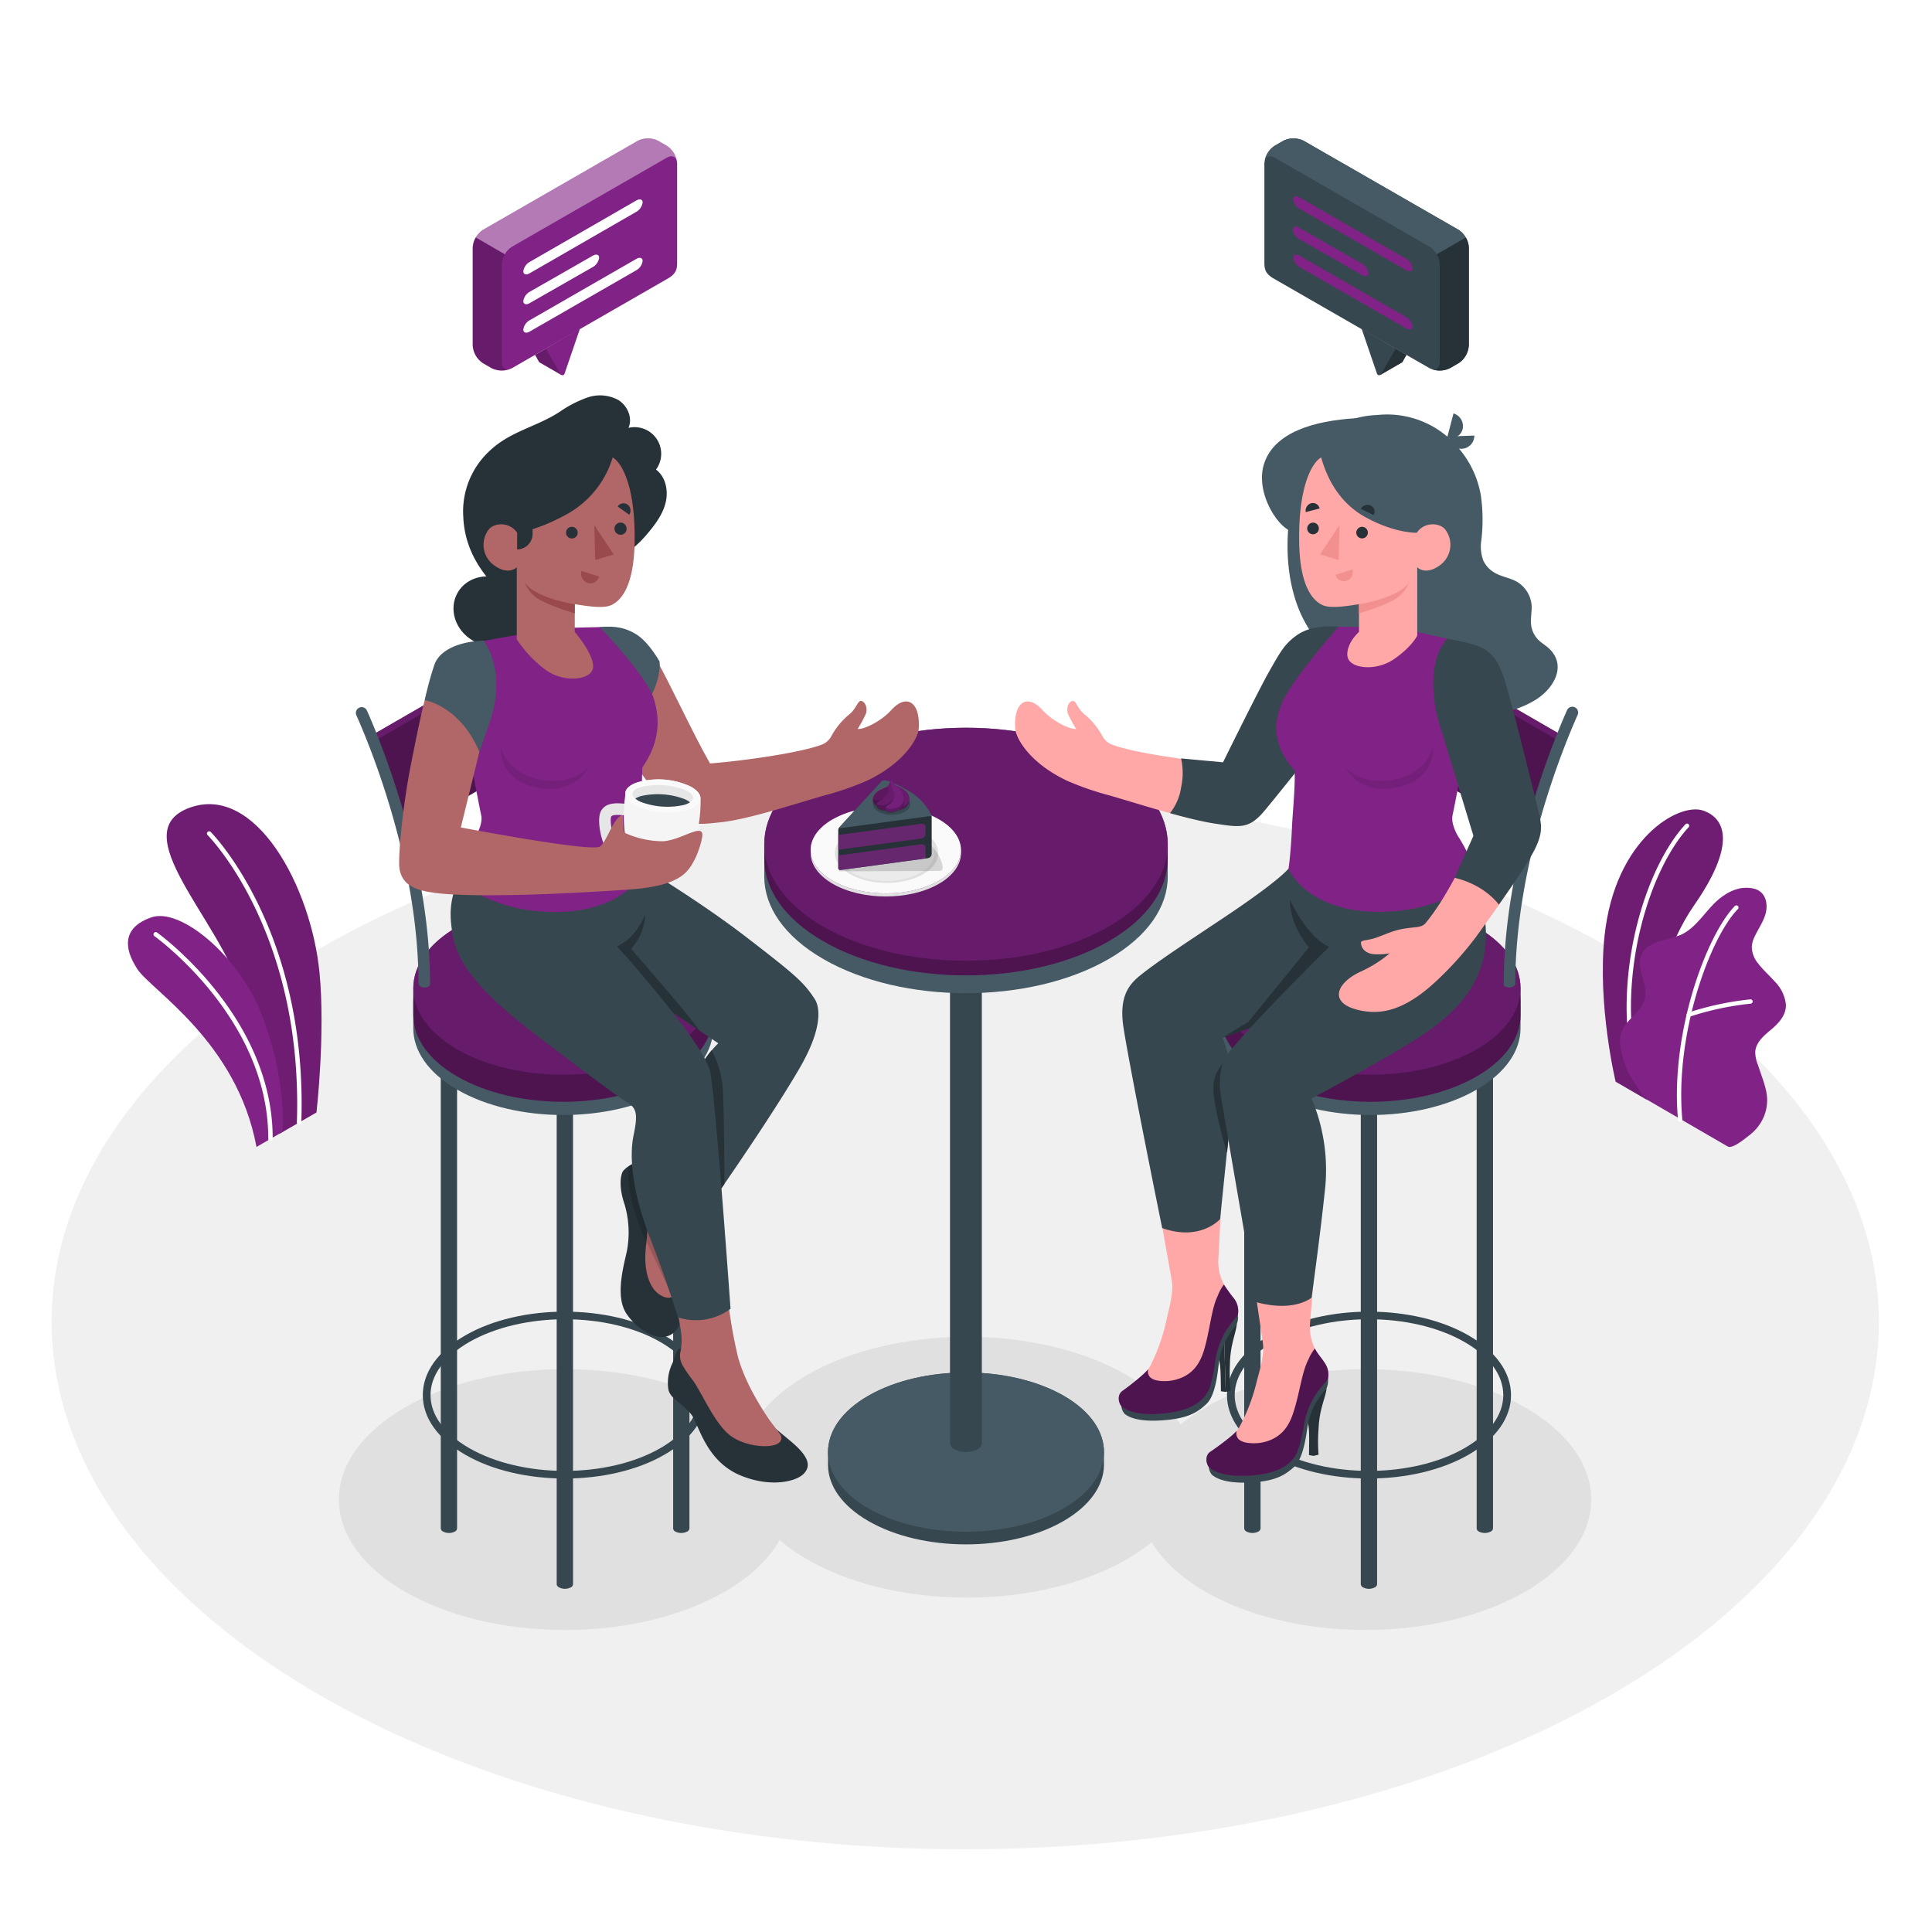 <svg xmlns="http://www.w3.org/2000/svg" xmlns:xlink="http://www.w3.org/1999/xlink" xmlns:svgjs="http://svgjs.com/svgjs" class="animated" id="freepik_stories-conversation" viewBox="0 0 500 500"><style>svg#freepik_stories-conversation:not(.animated) .animable {opacity: 0;}svg#freepik_stories-conversation.animated #freepik--Floor--inject-32 {animation: 1.5s Infinite  linear wind;animation-delay: 0s;}svg#freepik_stories-conversation.animated #freepik--Plants--inject-32 {animation: 1.5s Infinite  linear floating;animation-delay: 0s;}svg#freepik_stories-conversation.animated #freepik--Table--inject-32 {animation: 1.5s Infinite  linear shake;animation-delay: 0s;}svg#freepik_stories-conversation.animated #freepik--speech-bubbles--inject-32 {animation: 1.5s Infinite  linear heartbeat;animation-delay: 0s;}            @keyframes wind {                0% {                    transform: rotate( 0deg );                }                25% {                    transform: rotate( 1deg );                }                75% {                    transform: rotate( -1deg );                }            }                    @keyframes floating {                0% {                    opacity: 1;                    transform: translateY(0px);                }                50% {                    transform: translateY(-10px);                }                100% {                    opacity: 1;                    transform: translateY(0px);                }            }                    @keyframes shake {                10%, 90% {                    transform: translate3d(-1px, 0, 0);                  }                  20%, 80% {                    transform: translate3d(2px, 0, 0);                  }                  30%, 50%, 70% {                    transform: translate3d(-4px, 0, 0);                  }                  40%, 60% {                    transform: translate3d(4px, 0, 0);                  }            }                    @keyframes heartbeat {                0% {                    transform: scale(1);                }                10% {                    transform: scale(1.1);                }                30% {                    transform: scale(1);                }                40% {                    transform: scale(1);                }                50% {                    transform: scale(1.1);                }                60% {                    transform: scale(1);                }                100% {                    transform: scale(1);                }            }        </style><g id="freepik--Floor--inject-32" class="animable" style="transform-origin: 249.81px 342.08px;"><ellipse id="freepik--floor--inject-32" cx="249.81" cy="342.08" rx="236.45" ry="136.51" style="fill: rgb(240, 240, 240); transform-origin: 249.81px 342.08px;" class="animable"></ellipse></g><g id="freepik--Shadows--inject-32" class="animable" style="transform-origin: 249.76px 383.9px;"><ellipse id="freepik--Shadow--inject-32" cx="146.18" cy="388.09" rx="58.47" ry="33.75" style="fill: rgb(224, 224, 224); transform-origin: 146.18px 388.09px;" class="animable"></ellipse><ellipse id="freepik--shadow--inject-32" cx="353.34" cy="388.09" rx="58.47" ry="33.75" style="fill: rgb(224, 224, 224); transform-origin: 353.34px 388.09px;" class="animable"></ellipse><ellipse id="freepik--shadow--inject-32" cx="250.22" cy="379.71" rx="58.47" ry="33.75" style="fill: rgb(224, 224, 224); transform-origin: 250.22px 379.71px;" class="animable"></ellipse></g><g id="freepik--Plants--inject-32" class="animable" style="transform-origin: 247.65px 252.475px;"><g id="freepik--plants--inject-32" class="animable" style="transform-origin: 58.161px 252.475px;"><path d="M72.37,293.4l9.53-5.5s2.33-20.41.78-36.21c-2.18-22.2-16.52-48.91-33.63-42.64s7.85,28.89,13.4,47.72S72.37,293.4,72.37,293.4Z" style="fill: #812286; transform-origin: 63.178px 250.76px;" id="elt77i7956w3" class="animable"></path><g id="elqqxyc2ruz7j"><path d="M72.37,293.4l9.53-5.5s2.33-20.41.78-36.21c-2.18-22.2-16.52-48.91-33.63-42.64s7.85,28.89,13.4,47.72S72.37,293.4,72.37,293.4Z" style="opacity: 0.15; transform-origin: 63.178px 250.76px;" class="animable" id="elh91x790358i"></path></g><path d="M77.38,291.08h0a.57.57,0,0,1-.55-.6c1.67-49.33-22.89-74.15-23.14-74.39a.58.58,0,0,1,.81-.82c.25.25,25.17,25.42,23.48,75.25A.58.58,0,0,1,77.38,291.08Z" style="fill: rgb(255, 255, 255); transform-origin: 65.812px 253.113px;" id="ely3183d966h" class="animable"></path><path d="M66.38,296.83l6.78-3.92s1.15-14-5.71-31c-6-14.8-20.8-27.08-28.26-24.5s-7.27,7.87-3.63,13.41S61.31,269.58,66.38,296.83Z" style="fill: #812286; transform-origin: 53.172px 266.948px;" id="eleoszsqc1qca" class="animable"></path><path d="M70,295.34h0a.58.58,0,0,1-.58-.58c.14-31.19-29.15-52.27-29.45-52.48a.58.58,0,0,1,.67-.95c.3.22,30.07,21.65,29.93,53.43A.57.57,0,0,1,70,295.34Z" style="fill: rgb(255, 255, 255); transform-origin: 55.147px 268.282px;" id="el9x3jjx0thdu" class="animable"></path></g><g id="freepik--plants--inject-32" class="animable" style="transform-origin: 438.499px 253.152px;"><path d="M426.13,284.58l-8-4.64s-4.78-19.87-2.87-37.74c2.68-25.13,19.22-34.59,25.51-32.42s8.11,9.48-2.3,24.45C432.29,243.06,424.75,261.45,426.13,284.58Z" style="fill: #812286; transform-origin: 430.347px 247.03px;" id="elbo91si6pn48" class="animable"></path><g id="eluqak28dtqcn"><g style="opacity: 0.15; transform-origin: 430.347px 247.03px;" class="animable" id="elt0sckwrq5be"><path d="M426.13,284.58l-8-4.64s-4.78-19.87-2.87-37.74c2.68-25.13,19.22-34.59,25.51-32.42s8.11,9.48-2.3,24.45C432.29,243.06,424.75,261.45,426.13,284.58Z" id="elm47nnv60h0p" class="animable" style="transform-origin: 430.347px 247.03px;"></path></g></g><path d="M422.8,274.82h.08a.56.56,0,0,0,.44-.65C418.92,251,427,224.94,437,214.1a.56.56,0,0,0,0-.79.56.56,0,0,0-.79,0c-10.21,11-18.46,37.51-14,61A.56.56,0,0,0,422.8,274.82Z" style="fill: rgb(255, 255, 255); transform-origin: 429.067px 243.984px;" id="eld9xofjtnuj" class="animable"></path><path d="M447.17,296.73c1.27.65,4.64-2.24,5.58-2.94a11.92,11.92,0,0,0,3.69-4.69,11.08,11.08,0,0,0,.65-6.68,27.09,27.09,0,0,0-1-3.48c-.38-1.12-.77-2.24-1.15-3.37a8.63,8.63,0,0,1-.68-3.42c.18-2.35,2.17-4.09,4-5.6,2-1.67,4.08-3.84,3.92-6.66a10,10,0,0,0-2.77-5.77c-1.44-1.63-3.11-3.06-4.42-4.8a6.86,6.86,0,0,1-1.63-4.3,7.24,7.24,0,0,1,.81-2.78c.9-1.88,2.13-3.63,2.72-5.63s.36-4.45-1.25-5.78c-1.32-1.09-3.2-1.16-4.9-1a11.07,11.07,0,0,0-4.43,1.81c-4.34,2.71-6.62,8.13-11.27,10.28a47.49,47.49,0,0,1-5.67,1.7c-1.88.6-3.78,1.67-4.57,3.48-1.56,3.56,1.88,7.68.84,11.44-.91,3.32-4,4.73-5.66,7.76a7,7,0,0,0-.62,4.32,20.49,20.49,0,0,0,2.17,7.13,64.77,64.77,0,0,0,4.29,6.6S447,296.63,447.17,296.73Z" style="fill: #812286; transform-origin: 440.721px 263.295px;" id="elfs2k0u7fhob" class="animable"></path><path d="M434.87,290.32h0a.56.56,0,0,0,.51-.6c-2-22.05,7.15-47,14.36-54.43a.56.56,0,1,0-.8-.78c-7.36,7.62-16.73,32.95-14.67,55.31A.55.55,0,0,0,434.87,290.32Z" style="fill: rgb(255, 255, 255); transform-origin: 441.954px 262.317px;" id="elqu50ov8l3ua" class="animable"></path><path d="M437.06,263.14a.51.51,0,0,0,.17,0,75.23,75.23,0,0,1,15.9-3.4.56.56,0,0,0-.1-1.11,76.58,76.58,0,0,0-16.19,3.46.56.56,0,0,0,.22,1.08Z" style="fill: rgb(255, 255, 255); transform-origin: 445.036px 260.9px;" id="elj1lw8an8wl" class="animable"></path></g></g><g id="freepik--Table--inject-32" class="animable" style="transform-origin: 250px 294.012px;"><g id="freepik--table--inject-32" class="animable" style="transform-origin: 250px 294.012px;"><g id="freepik--table--inject-32" class="animable" style="transform-origin: 250px 294.012px;"><path d="M275.26,361.21c-13.95-8-36.57-8-50.52,0-7,4-10.45,9.3-10.45,14.58,0,.55,0,2.89,0,3.52.1,5.2,3.58,10.37,10.44,14.33,13.95,8.06,36.57,8.06,50.52,0,6.89-4,10.37-9.18,10.45-14.4v-3.53C285.67,370.46,282.19,365.22,275.26,361.21Z" style="fill: rgb(55, 71, 79); transform-origin: 249.995px 377.447px;" id="elpbp4d5drr4i" class="animable"></path><path d="M224.74,390.37c-13.94-8.05-13.94-21.11,0-29.16s36.57-8,50.52,0,13.94,21.11,0,29.16S238.69,398.43,224.74,390.37Z" style="fill: rgb(69, 90, 100); transform-origin: 250.002px 375.801px;" id="ele38uq29j064" class="animable"></path><path d="M254.1,373.2h0V243.3h-8.24V373.2h0a1.92,1.92,0,0,0,1.18,1.89,6.46,6.46,0,0,0,5.84,0A1.91,1.91,0,0,0,254.1,373.2Z" style="fill: rgb(55, 71, 79); transform-origin: 249.98px 309.544px;" id="elqi80hym0fp" class="animable"></path><path d="M286.92,201.77c-20.39-11.77-53.45-11.77-73.84,0-10.2,5.89-15.29,13.6-15.29,21.32v3.8c0,7.71,5.09,15.43,15.29,21.31,20.39,11.78,53.45,11.78,73.84,0,10.2-5.88,15.29-13.6,15.29-21.31v-3.8C302.21,215.37,297.12,207.66,286.92,201.77Z" style="fill: rgb(69, 90, 100); transform-origin: 250px 224.989px;" id="elc8euh3c0y0r" class="animable"></path><path d="M286.92,197.17c-20.39-11.77-53.45-11.77-73.84,0-10.2,5.89-15.29,13.6-15.29,21.32v3.79c0,7.72,5.09,15.43,15.29,21.32,20.39,11.77,53.45,11.77,73.84,0,10.2-5.89,15.29-13.6,15.29-21.32v-3.79C302.21,210.77,297.12,203.06,286.92,197.17Z" style="fill: #812286; transform-origin: 250px 220.385px;" id="el4mvz3pzkb5i" class="animable"></path><g id="eltmwauc4vub"><path d="M286.92,197.17c-20.39-11.77-53.45-11.77-73.84,0-10.2,5.89-15.29,13.6-15.29,21.32v3.79c0,7.72,5.09,15.43,15.29,21.32,20.39,11.77,53.45,11.77,73.84,0,10.2-5.89,15.29-13.6,15.29-21.32v-3.79C302.21,210.77,297.12,203.06,286.92,197.17Z" style="opacity: 0.4; transform-origin: 250px 220.385px;" class="animable" id="el2q00dpfr8pt"></path></g><g id="elci97a93wxyv"><ellipse cx="250" cy="218.49" rx="52.22" ry="30.15" style="fill: #812286; opacity: 0.5; transform-origin: 250px 218.49px;" class="animable" id="elkps5zqdsp4"></ellipse></g></g><g id="freepik--Slice--inject-32" class="animable" style="transform-origin: 229.251px 216.851px;"><g id="freepik--Plate--inject-32" class="animable" style="transform-origin: 229.251px 220.387px;"><path d="M243,212.84c-7.6-4.39-19.91-4.39-27.51,0h0v-.79c-4,2.29-5.86,5.33-5.68,8.34-.18,3,1.71,6,5.68,8.33,7.6,4.39,19.91,4.39,27.51,0S250.63,217.22,243,212.84Z" style="fill: rgb(224, 224, 224); transform-origin: 229.255px 220.78px;" id="el5nataood0hs" class="animable"></path><path d="M243,212.05c7.6,4.38,7.6,11.5,0,15.88s-19.91,4.39-27.51,0-7.6-11.5,0-15.88S235.43,207.66,243,212.05Z" style="fill: #812286; transform-origin: 229.245px 219.99px;" id="elbo6eeukz0a8" class="animable"></path><path d="M243,212.05c7.6,4.38,7.6,11.5,0,15.88s-19.91,4.39-27.51,0-7.6-11.5,0-15.88S235.43,207.66,243,212.05Z" style="fill: rgb(250, 250, 250); transform-origin: 229.245px 219.99px;" id="elptc3zx5ajq" class="animable"></path><path d="M220,215.32c-5.22,3-5.22,7.9,0,10.92s13.68,3,18.9,0,5.22-7.9,0-10.92S225.17,212.31,220,215.32Z" style="fill: rgb(224, 224, 224); transform-origin: 229.45px 220.778px;" id="elehqn56tknkm" class="animable"></path><path d="M220.59,215.69c-4.86,2.81-4.86,7.37,0,10.18s12.75,2.81,17.62,0,4.87-7.37,0-10.18S225.46,212.88,220.59,215.69Z" style="fill: rgb(235, 235, 235); transform-origin: 229.404px 220.78px;" id="elm2jovdkf4n9" class="animable"></path></g><g id="freepik--slice--inject-32" class="animable" style="transform-origin: 230.452px 213.59px;"><g id="freepik--shadow--inject-32"><path d="M216.94,224.41c0,.52.05,1.08.54,1.08l25.5-.09c1.06,0,1.21-.66.71-2.28s-3.25-6.55-7.48-7.48Z" style="opacity: 0.15; transform-origin: 230.453px 220.565px;" class="animable" id="ells3icwr04f"></path></g><g id="freepik--slice--inject-32" class="animable" style="transform-origin: 229.035px 213.548px;"><path d="M216.94,214.82v9.79a.56.56,0,0,0,.63.55l22.55-3.06a1.17,1.17,0,0,0,1-1.16v-9.49a.59.59,0,0,0-.22-.44l-11.56-8.63a1.1,1.1,0,0,0-1.48.13l-10.68,11.67A1,1,0,0,0,216.94,214.82Z" style="fill: rgb(38, 50, 56); transform-origin: 229.03px 213.659px;" id="el9uucmrtiyzm" class="animable"></path><path d="M234.51,204.31A28.5,28.5,0,0,0,229.4,202a1.38,1.38,0,0,0-1.44.37l-10.82,11.83a.1.1,0,0,0,.09.17l23.5-3.18c.4,0,.4.22.4.22h0a1.4,1.4,0,0,0-.11-.53A15,15,0,0,0,234.51,204.31Z" style="fill: rgb(69, 90, 100); transform-origin: 229.12px 208.152px;" id="elm8j3t8mds7j" class="animable"></path><g id="elyx35y2kbt3m"><g style="opacity: 0.7; transform-origin: 228.245px 219.167px;" class="animable" id="elyisctcxcev"><path d="M217.55,225.15l22-3v-2.73a.92.92,0,0,0-1.07-.93l-21.54,2.9v3.21A.53.53,0,0,0,217.55,225.15Z" style="fill: #812286; transform-origin: 228.245px 221.817px;" id="elh1d1ldcwjpe" class="animable"></path><path d="M238.48,217a1.26,1.26,0,0,0,1.07-1.22v-1.66a.92.92,0,0,0-1.07-.93l-21.54,2.9v3.83Z" style="fill: #812286; transform-origin: 228.245px 216.549px;" id="elg2ljjko8u9b" class="animable"></path></g></g></g><g id="elxfvn4h246xa"><ellipse cx="230.75" cy="208.13" rx="4.81" ry="2.78" style="opacity: 0.2; transform-origin: 230.75px 208.13px;" class="animable" id="el1g144ul09fu"></ellipse></g><path d="M231.93,203.32a7.68,7.68,0,0,1,2.55,1.49,2.73,2.73,0,0,1,.62,3.17,2.81,2.81,0,0,1-2.47,1.53,7.32,7.32,0,0,0-.06-3C232.19,205,231.93,203.32,231.93,203.32Z" style="fill: #812286; transform-origin: 233.645px 206.415px;" id="elbuuialecb96" class="animable"></path><g id="elbfoz5znnao"><path d="M231.93,203.32a7.68,7.68,0,0,1,2.55,1.49,2.73,2.73,0,0,1,.62,3.17,2.81,2.81,0,0,1-2.47,1.53,7.32,7.32,0,0,0-.06-3C232.19,205,231.93,203.32,231.93,203.32Z" style="opacity: 0.2; transform-origin: 233.645px 206.415px;" class="animable" id="el8ccekq1fdob"></path></g><path d="M230,203.24c-.36.51-1.63.8-2.48,1.35a3,3,0,0,0-1.5,1.64,1.86,1.86,0,0,0,.89,2.25c1,.45,2.88-1.09,3.09-1.65A21.22,21.22,0,0,0,230,203.24Z" style="fill: rgb(154, 74, 77); transform-origin: 227.997px 205.901px;" id="eld2oqvy52rtm" class="animable"></path><path d="M230,203.24c-.36.51-1.63.8-2.48,1.35a3,3,0,0,0-1.5,1.64,1.86,1.86,0,0,0,.89,2.25c1,.45,2.88-1.09,3.09-1.65A21.22,21.22,0,0,0,230,203.24Z" style="fill: #812286; transform-origin: 227.997px 205.901px;" id="elll1b4rle9yo" class="animable"></path><g id="elbf0dp9r73a"><path d="M230,203.24c-.36.51-1.63.8-2.48,1.35a3,3,0,0,0-1.5,1.64,1.86,1.86,0,0,0,.89,2.25c1,.45,2.88-1.09,3.09-1.65A21.22,21.22,0,0,0,230,203.24Z" style="opacity: 0.3; transform-origin: 227.997px 205.901px;" class="animable" id="elgvj6pe0qn0t"></path></g><path d="M230.56,202.3a1.77,1.77,0,0,0-.64,1.61,2.87,2.87,0,0,1-1.69,2.89c-1.53.82-1.71,1.63-.9,2.34a2.56,2.56,0,0,0,1.87.54s2.26-.52,2.73-2.22S231.51,203.05,230.56,202.3Z" style="fill: #812286; transform-origin: 229.457px 205.998px;" id="el330x9gbw2ln" class="animable"></path><g id="elhsi1on27dfm"><path d="M230.56,202.3a1.77,1.77,0,0,0-.64,1.61,2.87,2.87,0,0,1-1.69,2.89c-1.53.82-1.71,1.63-.9,2.34a2.56,2.56,0,0,0,1.87.54s2.26-.52,2.73-2.22S231.51,203.05,230.56,202.3Z" style="opacity: 0.2; transform-origin: 229.457px 205.998px;" class="animable" id="el8zwyknvd08g"></path></g><path d="M230.75,210.17c-1.47,0-2.07-.64-1.38-1.48.34-.42.95-.59,1.34-1a2.67,2.67,0,0,0,.78-1.61c.13-1.51-1.69-3.07-.63-4.39.12.72.42,1.13,1.48,2a4.19,4.19,0,0,1,1.3,4.66A3.48,3.48,0,0,1,230.75,210.17Z" style="fill: #812286; transform-origin: 231.485px 205.93px;" id="elm1tnjqexgyq" class="animable"></path><g id="elvc8u1a7uo8"><path d="M230.75,210.17c-1.47,0-2.07-.64-1.38-1.48.34-.42.95-.59,1.34-1a2.67,2.67,0,0,0,.78-1.61c.13-1.51-1.69-3.07-.63-4.39.12.72.42,1.13,1.48,2a4.19,4.19,0,0,1,1.3,4.66A3.48,3.48,0,0,1,230.75,210.17Z" style="opacity: 0.1; transform-origin: 231.485px 205.93px;" class="animable" id="ellcscpyr15gm"></path></g><g id="elko7u09hz1o"><path d="M233.81,208.66a3.38,3.38,0,0,0,.08-1.68,2.8,2.8,0,0,1-2.24,2.18,4,4,0,0,1-1.5.16c-.58,0-.91-.27-.88-.49l.07-.11.1-.11.05-.05,0,0,.13-.1.06,0,0,0,.27-.17.43-.28.07-.06a.52.52,0,0,0,.11-.1h0l.09-.1a2.09,2.09,0,0,0,.14-.17l.07-.08,0,0a.71.71,0,0,0,.1-.14,1.63,1.63,0,0,0,.11-.17,2.24,2.24,0,0,0,.2-.45.23.23,0,0,0,0-.09v0a3.06,3.06,0,0,1-1.7,1.49,3.37,3.37,0,0,1-2,.22c-.63-.09-.65-.44-.65-.48l0,0a3.38,3.38,0,0,1,1.15-.89,3.76,3.76,0,0,0,.69-.46,3.54,3.54,0,0,1-.84.39,4,4,0,0,1-1.48.15c-.56-.12-.65-.39-.56-.78a1.12,1.12,0,0,1,0,.13,1.86,1.86,0,0,0,.89,2.25h0a1.35,1.35,0,0,0,.45.66,2.56,2.56,0,0,0,1.87.54h0a1.9,1.9,0,0,0,1.55.49,3.69,3.69,0,0,0,1.88-.66h0A2.81,2.81,0,0,0,235.1,208a2.56,2.56,0,0,0,.26-1.33h0A2.17,2.17,0,0,1,233.81,208.66Z" style="opacity: 0.2; transform-origin: 230.573px 208.334px;" class="animable" id="el6nrfkmcbsex"></path></g></g></g></g></g><g id="freepik--character-2--inject-32" class="animable" style="transform-origin: 335.561px 259.092px;"><g id="freepik--Character--inject-32" class="animable" style="transform-origin: 335.561px 259.092px;"><g id="freepik--Chair--inject-32" class="animable" style="transform-origin: 362.156px 284.82px;"><path d="M356.39,409.82h0V281.29h-4.22V409.82h0a1,1,0,0,0,.61,1,3.28,3.28,0,0,0,3,0A1,1,0,0,0,356.39,409.82Z" style="fill: rgb(55, 71, 79); transform-origin: 354.28px 346.237px;" id="elcjov2cp8bla" class="animable"></path><path d="M386.39,395.38h0V272.18h-4.23v123.2h0a1,1,0,0,0,.6,1,3.37,3.37,0,0,0,3,0A1,1,0,0,0,386.39,395.38Z" style="fill: rgb(55, 71, 79); transform-origin: 384.275px 334.456px;" id="elf4ouprjbp0h" class="animable"></path><path d="M322,395.38h0V272.18h4.23v123.2h0a1,1,0,0,1-.6,1,3.37,3.37,0,0,1-3,0A1,1,0,0,1,322,395.38Z" style="fill: rgb(55, 71, 79); transform-origin: 324.115px 334.456px;" id="el5zwlm3uki1d" class="animable"></path><path d="M382.15,243.31c-15.16-8.75-39.73-8.75-54.89,0-7.58,4.37-11.36,10.11-11.36,15.84v7c0,5.74,3.78,11.47,11.36,15.85,15.16,8.75,39.73,8.75,54.89,0,7.58-4.38,11.36-10.11,11.36-15.85v-7C393.51,253.42,389.73,247.68,382.15,243.31Z" style="fill: rgb(69, 90, 100); transform-origin: 354.705px 262.655px;" id="el0rmqfy9ur3o" class="animable"></path><path d="M382.15,239.89c-15.16-8.75-39.73-8.75-54.89,0-7.58,4.37-11.36,10.11-11.36,15.84v7c0,5.74,3.78,11.47,11.36,15.85,15.16,8.75,39.73,8.75,54.89,0,7.58-4.38,11.36-10.11,11.36-15.85v-7C393.51,250,389.73,244.26,382.15,239.89Z" style="fill: #812286; transform-origin: 354.705px 259.235px;" id="el9jpri4ijhqj" class="animable"></path><g id="el0ryvqh2q2df"><path d="M382.15,239.89c-15.16-8.75-39.73-8.75-54.89,0-7.58,4.37-11.36,10.11-11.36,15.84v7c0,5.74,3.78,11.47,11.36,15.85,15.16,8.75,39.73,8.75,54.89,0,7.58-4.38,11.36-10.11,11.36-15.85v-7C393.51,250,389.73,244.26,382.15,239.89Z" style="opacity: 0.4; transform-origin: 354.705px 259.235px;" class="animable" id="el0q3r3squozx"></path></g><g id="elgovr5x8f3fe"><ellipse cx="354.7" cy="255.73" rx="38.81" ry="22.41" style="fill: #812286; opacity: 0.5; transform-origin: 354.7px 255.73px;" class="animable" id="el8l4shj0hnph"></ellipse></g><path d="M354.29,382.64c-9.33,0-18.65-2.05-25.75-6.15h0c-7.07-4.08-11-9.56-11-15.44s3.9-11.37,11-15.45c14.2-8.2,37.3-8.2,51.51,0,7.06,4.08,11,9.57,11,15.45s-3.9,11.36-11,15.44S363.62,382.64,354.29,382.64Zm-24.75-7.88c13.65,7.88,35.86,7.88,49.51,0,6.42-3.71,10-8.58,10-13.71s-3.54-10-10-13.72c-13.65-7.88-35.86-7.88-49.51,0-6.43,3.71-10,8.58-10,13.72s3.54,10,10,13.71Z" style="fill: rgb(55, 71, 79); transform-origin: 354.295px 361.045px;" id="el74pfhi4az23" class="animable"></path><path d="M358.16,236.1c-.76,0-1.59-.36-1.66-1.14-3.21-35.93,5.06-68.44,8.26-75.65a1.68,1.68,0,0,1,2.14-.71,1.5,1.5,0,0,1,.76,2c-3.59,8.07-11,40.92-8,74.31,0,.65-.54,1.13-1.36,1.21Z" style="fill: rgb(69, 90, 100); transform-origin: 361.785px 197.289px;" id="elf37r2j023gp" class="animable"></path><path d="M405.44,191,365,167.65l-1.65,1a192,192,0,0,0-4.64,24.77,1,1,0,0,0,.49,1l36.89,21.3,1.65-1C399.89,205.65,405.44,191,405.44,191Z" style="fill: #812286; transform-origin: 382.07px 191.685px;" id="elndxtvxj6ohp" class="animable"></path><g id="el4ymrwcjhhs"><path d="M405.44,191,365,167.65l-1.65,1a192,192,0,0,0-4.64,24.77,1,1,0,0,0,.49,1l36.89,21.3,1.65-1C399.89,205.65,405.44,191,405.44,191Z" style="opacity: 0.4; transform-origin: 382.07px 191.685px;" class="animable" id="eldd19tnicr2"></path></g><g id="ele9vgip681rj"><polygon points="363.38 168.61 365.03 167.65 405.44 190.98 403.8 191.94 363.38 168.61" style="fill: #812286; opacity: 0.5; transform-origin: 384.41px 179.795px;" class="animable" id="ele9pc3n5qf85"></polygon></g><path d="M390.66,255.56c-.83,0-1.5-.3-1.5-.86,0-31.57,12.54-62.24,16.38-70.88a1.5,1.5,0,1,1,2.74,1.22c-3.78,8.51-16.15,38.68-16.12,69.66C392.16,255,391.49,255.56,390.66,255.56Z" style="fill: rgb(69, 90, 100); transform-origin: 398.791px 219.23px;" id="eldl0k8kdkhri" class="animable"></path></g><g id="freepik--character--inject-32" class="animable" style="transform-origin: 332.909px 245.355px;"><path d="M400.77,167.72c-.79-.72-1.74-1.26-2.52-2a6.67,6.67,0,0,1-2-4c-.2-1.69.24-3.39.13-5.08a7.84,7.84,0,0,0-3.11-5.62c-1.95-1.47-4.4-1.58-6.46-2.8a7.18,7.18,0,0,1-2.94-3.16,10.65,10.65,0,0,1-.48-5.4,45,45,0,0,0-.17-11.6,25.43,25.43,0,0,0-5.66-12,24,24,0,0,0-20-8.75l-2.07.15a23.61,23.61,0,0,0-9.65,2.8l-1.08.62a1.37,1.37,0,0,1-.2.13c-.38.23-.75.48-1.12.74s-.73.54-1.09.83l0,0c-4.09,3.29-5.75,7.75-7,13-2.33,8.44-3.54,20.76.57,31.54,2.55,6.69,7.48,12.27,12.5,16.38,12.8,10.52,35.57,16,49.09,7.55C402.27,178.06,405.57,172.08,400.77,167.72Z" style="fill: rgb(69, 90, 100); transform-origin: 368.166px 146.227px;" id="eldpib1xso87g" class="animable"></path><path d="M351,108.23c-11.14.65-21.07,3.72-23.78,11.54s4.06,18,8.12,18C341.11,137.76,351,108.23,351,108.23Z" style="fill: rgb(69, 90, 100); transform-origin: 338.799px 123px;" id="elztqlg3fzxht" class="animable"></path><path d="M340,376.78l-1.23-.2c0-3.88.3-7.42-.62-9.26L340,362.6Z" style="fill: rgb(38, 50, 56); transform-origin: 339.075px 369.69px;" id="ele5wfxlc7zmt" class="animable"></path><path d="M343.35,359.21c-.33,2.65-1.89,5.34-2.11,10.57a44.58,44.58,0,0,0,0,6.69l-1.29.31V362.6Z" style="fill: rgb(38, 50, 56); transform-origin: 341.65px 367.995px;" id="elv86d3el3ja" class="animable"></path><path d="M312.85,379.73a3.54,3.54,0,0,0,.81,1.95c.66.52,2.75,2.28,9.58,2s9.24-1.9,11.62-4,3.1-7.65,3.5-10.28c.78-5.08,3-7.71,5-10.24a4.61,4.61,0,0,0,.26-2.65s-5.63-.43-8.2,5.77-4.63,13.4-10.18,15A87,87,0,0,1,312.85,379.73Z" style="fill: rgb(55, 71, 79); transform-origin: 328.279px 370.107px;" id="elk0nb8d4dgp" class="animable"></path><path d="M316.43,373.86c-2.12,1.76-3.71,2.53-3.57,4.2s1.9,2.46,3.31,2.92c3.32,1.07,7.13.73,10.49.2s7.14-2,8.64-5.2a13.42,13.42,0,0,0,.86-2.92,42.18,42.18,0,0,1,2.76-9.68,21.69,21.69,0,0,1,1.95-3.73c.91-1.25,2-2.61,2.2-4.2.16-1.32-.82-3.21-2.11-5.25l0,0a12.52,12.52,0,0,1-1.93-7.7l1-12-15.23,3.31,2,13.48c.52,3.53-.82,7.25-1.65,10.63a48.29,48.29,0,0,1-4.1,10.84,10.57,10.57,0,0,1-1.62,2.44A28.41,28.41,0,0,1,316.43,373.86Z" style="fill: rgb(255, 168, 167); transform-origin: 327.969px 356.091px;" id="eltzsp9vjp04f" class="animable"></path><path d="M342.82,352.7c-.83-1.32-1.84-2.33-2.53-3.69a11.29,11.29,0,0,0-1.64,2.79h0c-1.79,3.38-2.23,8.73-4,14-1.32,4-3.44,6-6.32,7.07a11.47,11.47,0,0,1-5.63.52h0c-3.53-.56-2.65-3.09-2.65-3.09-.84,1.11-4.7,4-6.83,5.42-1.35.9-1.19,2.86-.36,4,1,.87,4.29,3,12.78,1.95,7.54-.94,9.37-4.37,10.11-5.92a37.35,37.35,0,0,0,1.71-7,22,22,0,0,1,2.79-7.43,8.81,8.81,0,0,1,.51-.78h0c.52-.74,1.13-1.55,1.82-2.35.54-.63,1-.92,1.13-1.52A5.29,5.29,0,0,0,342.82,352.7Z" style="fill: #812286; transform-origin: 328.005px 365.482px;" id="elc8hkhebyr7i" class="animable"></path><g id="elix1gi00ckoc"><path d="M342.82,352.7c-.83-1.32-1.84-2.33-2.53-3.69a11.29,11.29,0,0,0-1.64,2.79h0c-1.79,3.38-2.23,8.73-4,14-1.32,4-3.44,6-6.32,7.07a11.47,11.47,0,0,1-5.63.52h0c-3.53-.56-2.65-3.09-2.65-3.09-.84,1.11-4.7,4-6.83,5.42-1.35.9-1.19,2.86-.36,4,1,.87,4.29,3,12.78,1.95,7.54-.94,9.37-4.37,10.11-5.92a37.35,37.35,0,0,0,1.71-7,22,22,0,0,1,2.79-7.43,8.81,8.81,0,0,1,.51-.78h0c.52-.74,1.13-1.55,1.82-2.35.54-.63,1-.92,1.13-1.52A5.29,5.29,0,0,0,342.82,352.7Z" style="opacity: 0.4; transform-origin: 328.005px 365.482px;" class="animable" id="elsk15w4vppv"></path></g><path d="M317.22,360.23l-1.24-.17c-.11-3.87.08-7.42-.89-9.23l1.71-4.77Z" style="fill: rgb(38, 50, 56); transform-origin: 316.155px 353.145px;" id="el8xyw0mnbapn" class="animable"></path><path d="M320.1,342.57c-.25,2.65-1.74,5.39-1.8,10.63a44.74,44.74,0,0,0,.19,6.68l-1.27.35-.42-14.17Z" style="fill: rgb(38, 50, 56); transform-origin: 318.45px 351.4px;" id="elz3ts0tcet6" class="animable"></path><path d="M290.21,364a3.53,3.53,0,0,0,.87,1.93c.67.5,2.81,2.12,9.62,1.66s9.2-2.08,11.51-4.23,2.88-7.73,3.2-10.37c.63-5.1,2.73-7.8,4.69-10.38a4.51,4.51,0,0,0,.18-2.65s-5.64-.27-8,6-4.24,13.53-9.74,15.31A86.4,86.4,0,0,1,290.21,364Z" style="fill: rgb(55, 71, 79); transform-origin: 305.305px 353.815px;" id="elahajly6b0bo" class="animable"></path><path d="M293.62,358c-2.07,1.82-3.64,2.63-3.44,4.29s2,2.41,3.38,2.82c3.36,1,7.15.53,10.49-.09s7.09-2.24,8.49-5.45a12.94,12.94,0,0,0,.77-2.95,42.32,42.32,0,0,1,2.49-9.75,21.37,21.37,0,0,1,1.83-3.79c.88-1.28,1.94-2.67,2.08-4.26.13-1.33-.91-3.19-2.25-5.18l0-.05a12.42,12.42,0,0,1-2.15-7.63l.62-12.07-15.12,3.75,2.38,13.41c.63,3.52-.61,7.28-1.34,10.68a47.91,47.91,0,0,1-3.79,11,10.4,10.4,0,0,1-1.54,2.48A28.66,28.66,0,0,1,293.62,358Z" style="fill: rgb(255, 168, 167); transform-origin: 304.942px 339.79px;" id="el3j0je7325ss" class="animable"></path><path d="M319.38,336.07a42.5,42.5,0,0,1-2.63-3.61,11,11,0,0,0-1.56,2.83h0c-1.69,3.42-2,8.79-3.58,14.13-1.2,4-3.26,6.14-6.1,7.25a11.45,11.45,0,0,1-5.62.68h0c-3.55-.46-2.75-3-2.75-3-.81,1.14-4.57,4.15-6.66,5.62-1.33.93-1.12,2.89-.25,4,1,.84,4.38,2.88,12.83,1.58,7.51-1.15,9.24-4.64,9.94-6.21a37.39,37.39,0,0,0,1.5-7.07,21.9,21.9,0,0,1,2.57-7.5c.17-.29.33-.56.49-.8h0c.5-.75,1.09-1.58,1.76-2.4.52-.64.93-.94,1.08-1.55A5.32,5.32,0,0,0,319.38,336.07Z" style="fill: #812286; transform-origin: 304.991px 349.216px;" id="elzdl96a6ss2h" class="animable"></path><g id="el6x50c7jrjqi"><path d="M319.38,336.07a42.5,42.5,0,0,1-2.63-3.61,11,11,0,0,0-1.56,2.83h0c-1.69,3.42-2,8.79-3.58,14.13-1.2,4-3.26,6.14-6.1,7.25a11.45,11.45,0,0,1-5.62.68h0c-3.55-.46-2.75-3-2.75-3-.81,1.14-4.57,4.15-6.66,5.62-1.33.93-1.12,2.89-.25,4,1,.84,4.38,2.88,12.83,1.58,7.51-1.15,9.24-4.64,9.94-6.21a37.39,37.39,0,0,0,1.5-7.07,21.9,21.9,0,0,1,2.57-7.5c.17-.29.33-.56.49-.8h0c.5-.75,1.09-1.58,1.76-2.4.52-.64.93-.94,1.08-1.55A5.32,5.32,0,0,0,319.38,336.07Z" style="opacity: 0.4; transform-origin: 304.991px 349.216px;" class="animable" id="ellw79kuh4qe"></path></g><path d="M383.22,232.2a50.34,50.34,0,0,0-4.68-12.14c-14.49,6.89-29.05,6.69-43.65,2,.52,1.59-3.46,5.31-14,12.6-7.64,5.27-19.56,12.81-25.4,17.45-3,2.35-6.05,5.38-4.72,13.88,1.8,11.51,10,51.83,10,51.83,9.92,3.53,15-2.33,15-2.33s1.56-15.36,2.82-27.73-2.26-19.23-2.26-19.23,28.81-10.31,40.06-12.63C375.23,252,385.7,249.63,383.22,232.2Z" style="fill: rgb(55, 71, 79); transform-origin: 337.015px 269.506px;" id="el5y54ldjmgh" class="animable"></path><path d="M333.83,232.84s4.4,9.81,10.21,12.22L323.66,266l-7.28,2.55,6.73-4.13,15.63-19.24S333.77,239.6,333.83,232.84Z" style="fill: rgb(38, 50, 56); transform-origin: 330.21px 250.695px;" id="el8kauvtvhjbk" class="animable"></path><path d="M314.61,286.64a108.75,108.75,0,0,0,2.95,11.69c.36-3.49.73-7.14,1.08-10.56a47.74,47.74,0,0,0-.06-10.72l-1.91-2.11C314.47,277.84,313.21,279.57,314.61,286.64Z" style="fill: rgb(38, 50, 56); transform-origin: 316.467px 286.635px;" id="eloveodf9u8mm" class="animable"></path><path d="M383.26,232.44h0a1.75,1.75,0,0,0,0-.24,50.34,50.34,0,0,0-4.68-12.14c-14.49,6.89-29.05,6.69-43.65,2-.22,1.71.21,5,1,8.73C338,241.62,344,245.06,344,245.06h0c-8.73,8.57-20.59,20.68-26,27.33-1.49,1.85-2.93,5.66-2.06,11,1.89,11.5,9.21,53.62,9.21,53.62,9.95,2.67,14.28-1.19,14.28-1.19s2.31-16.5,3.57-28.87a47.53,47.53,0,0,0-3.57-22.68s17.29-9.09,27.72-15.76C383.5,258.08,386.84,246.61,383.26,232.44Z" style="fill: rgb(55, 71, 79); transform-origin: 350.117px 279.006px;" id="elc3g7a35n11n" class="animable"></path><path d="M345.21,162.29c-8.28-.26-11.86,2.76-17.07,13-4.06,8-8.09,16.46-11.44,22.29-8.07-.61-23.3-2.71-28.93-4.88a4.69,4.69,0,0,1-2.45-2.17,19.26,19.26,0,0,0-4.86-5.83c-1.63-1.45-2-3.34-2.81-3.3s-1.76,1.32-1.33,3.16a25.94,25.94,0,0,0,2.19,4.07c-1.32.27-5.9-1.76-8.77-4.92-3.81-4.2-7.47-2.16-7,4.85.15,2.51,3.73,8.88,13.34,13.46a76.18,76.18,0,0,0,11.26,3.89c10,2.93,19.91,6.22,27.13,6.95,5.6.57,8.68,1,12.74-3.5C339,196.1,343.54,184,348.67,175.36Z" style="fill: rgb(255, 168, 167); transform-origin: 305.685px 187.741px;" id="elecandx74369" class="animable"></path><path d="M346.45,162.2c-4.85-.31-8.29.31-11.16,2.43s-4,4.15-6.89,9.26-11.88,23.39-11.88,23.39l-10.85-1a17.44,17.44,0,0,1,0,7.49,14,14,0,0,1-2.87,6.67s6.92,2,11.57,2.7c6.56,1,8.87,1.44,12.8-3.22S345.59,187,345.59,187Z" style="fill: rgb(55, 71, 79); transform-origin: 324.625px 187.958px;" id="eligu4jre5uw" class="animable"></path><path d="M377.46,216.61c-.86-1.37-1.92-3.82-1.55-5.58.56-2.59,2-10.25,2-10.25h0l-2.7-11.4a43.67,43.67,0,0,1-1.26-5.61c-1.37-4.93-2.59-13.69.54-18.5l-5.87-1.3a64.92,64.92,0,0,0-16.93-1.7l-5.26-.07S334.29,175.87,331.74,182c-1.46,3.53-3.35,9.91,3.31,17.43.18,4.27-.55,11.27-.69,14.67s-.45,7.56-.88,10.7c2,4.4,9.21,11.67,24.86,11.17,16.22-.52,24-8.62,24-8.62A41.41,41.41,0,0,0,377.46,216.61Z" style="fill: #812286; transform-origin: 356.333px 199.097px;" id="el9923q4ywnm" class="animable"></path><g id="elwuae7h7d1qf"><path d="M348.33,198.72s4.16,4.79,12.62,3,9.88-8.24,9.88-8.24.83,8.24-9.28,10.31S348.33,198.72,348.33,198.72Z" style="opacity: 0.1; transform-origin: 359.588px 198.823px;" class="animable" id="elgdbwgx5kp6f"></path></g><path d="M398.2,213c-1.54-7.07-4.73-19.22-7.94-31.82-3.47-13.62-6.68-13.74-15-15.28-6.26,7.67,0,25.59,0,25.59l7.15,24.75c-4.52,8-8.25,16.37-13.49,22.68-.9,1.09-2.52,1-3.93,1.2-3.77.4-5.18,1.2-8.47,2.42-2.57.95-4.24.69-4.29,1.37-.06.87.58,2.64,3,3a15.82,15.82,0,0,0,4.43-.2,32,32,0,0,1-7.54,4.75c-6.47,3-8.58,8.46.37,10.13,5.4,1,11.42-.25,19.73-8.17A87.93,87.93,0,0,0,382,242.46C389.35,232.23,399.16,218.87,398.2,213Z" style="fill: rgb(255, 168, 167); transform-origin: 372.385px 213.893px;" id="elrlbxgr6ba1" class="animable"></path><path d="M374.51,165.27c4.52.86,8.19,1.61,10.05,3s3,2.42,4.6,7,8.58,32.73,9.1,35.18,1.33,4.62-1.07,9.38-9.29,14.29-9.29,14.29-3.47-5.07-11.46-6.95l4.88-10.85-9-29.62S368,172.89,374.51,165.27Z" style="fill: rgb(55, 71, 79); transform-origin: 384.869px 199.695px;" id="elwwnut76too" class="animable"></path><path d="M376.16,107l-1.64,6.29a3.16,3.16,0,0,0,4-2.21A3.42,3.42,0,0,0,376.16,107Z" style="fill: rgb(69, 90, 100); transform-origin: 376.567px 110.217px;" id="elf31wg7649ye" class="animable"></path><path d="M381.56,112.72l-6.5.24a3.15,3.15,0,0,0,3.26,3.19A3.41,3.41,0,0,0,381.56,112.72Z" style="fill: rgb(69, 90, 100); transform-origin: 378.31px 114.436px;" id="elx23hojcqzu" class="animable"></path><path d="M341.91,118.38c-2.68,1.59-6,8.33-5.67,22.46.28,12,4.16,14.94,6.11,15.79s5.71.33,9.36-.27v7.18s-3.35,2.93-3,6.23,7.3,4.07,12,.85,6.07-6.12,6.07-6.12V146.81s2,2.12,5.54-.3A6.54,6.54,0,0,0,374,137c-1.53-1.81-5.45-1.94-7.33.87,0,0-5.49.25-13.25-4S343,122.18,341.91,118.38Z" style="fill: rgb(255, 168, 167); transform-origin: 355.787px 145.529px;" id="eloh162e06alb" class="animable"></path><path d="M351,137.83a1.5,1.5,0,1,0,1.58-1.49A1.53,1.53,0,0,0,351,137.83Z" style="fill: rgb(38, 50, 56); transform-origin: 352.5px 137.839px;" id="elt2u2p50jksn" class="animable"></path><path d="M350,147.39l-4.33,1.38a2.23,2.23,0,0,0,2.82,1.55A2.37,2.37,0,0,0,350,147.39Z" style="fill: rgb(242, 143, 143); transform-origin: 347.886px 148.906px;" id="elrs8pesqvtrr" class="animable"></path><path d="M337.93,132.53l3.59-.94a1.78,1.78,0,0,0-2.2-1.35A2,2,0,0,0,337.93,132.53Z" style="fill: rgb(38, 50, 56); transform-origin: 339.707px 131.355px;" id="el02483qhomjwu" class="animable"></path><path d="M352.18,131.67l3.33,1.63a1.77,1.77,0,0,0-.78-2.46A2,2,0,0,0,352.18,131.67Z" style="fill: rgb(38, 50, 56); transform-origin: 353.958px 131.983px;" id="ellgu5y9vj8n" class="animable"></path><path d="M338.3,136.74a1.51,1.51,0,1,0,1.59-1.49A1.54,1.54,0,0,0,338.3,136.74Z" style="fill: rgb(38, 50, 56); transform-origin: 339.81px 136.759px;" id="el9la3vnmdvi" class="animable"></path><polygon points="346.67 135.88 346.43 144.95 341.65 143.47 346.67 135.88" style="fill: rgb(242, 143, 143); transform-origin: 344.16px 140.415px;" id="el6k05rhgjmon" class="animable"></polygon><path d="M351.71,156.36c3.86-.51,11.78-2.79,13-5.92a8.19,8.19,0,0,1-2.78,4c-2.37,2-10.24,4.31-10.24,4.31Z" style="fill: rgb(242, 143, 143); transform-origin: 358.2px 154.595px;" id="elj8f7wsjt32" class="animable"></path></g></g></g><g id="freepik--character-1--inject-32" class="animable animator-active" style="transform-origin: 164.951px 256.75px;"><g id="freepik--character--inject-32" class="animable" style="transform-origin: 164.951px 256.75px;"><g id="freepik--chair--inject-32" class="animable" style="transform-origin: 138.333px 284.817px;"><path d="M144.07,409.82h0V281.29h4.23V409.82h0a1,1,0,0,1-.6,1,3.31,3.31,0,0,1-3,0A1,1,0,0,1,144.07,409.82Z" style="fill: rgb(55, 71, 79); transform-origin: 146.185px 346.235px;" id="el1pwa7jcgq95" class="animable"></path><path d="M114.07,395.38h0V272.18h4.22v123.2h0a1,1,0,0,1-.6,1,3.35,3.35,0,0,1-3,0A1,1,0,0,1,114.07,395.38Z" style="fill: rgb(55, 71, 79); transform-origin: 116.18px 334.457px;" id="elwa9s01yohjr" class="animable"></path><path d="M178.43,395.38h0V272.18h-4.22v123.2h0a1,1,0,0,0,.6,1,3.35,3.35,0,0,0,3,0A1,1,0,0,0,178.43,395.38Z" style="fill: rgb(55, 71, 79); transform-origin: 176.32px 334.457px;" id="elhywpbl75tk" class="animable"></path><path d="M118.32,243.31c15.15-8.75,39.73-8.75,54.89,0,7.57,4.37,11.36,10.11,11.35,15.84v7c0,5.74-3.78,11.47-11.36,15.85-15.15,8.75-39.73,8.75-54.88,0-7.58-4.38-11.36-10.11-11.36-15.85v-7C107,253.42,110.74,247.68,118.32,243.31Z" style="fill: rgb(69, 90, 100); transform-origin: 145.76px 262.655px;" id="elyh0tiwuhnzj" class="animable"></path><path d="M118.32,239.89c15.15-8.75,39.73-8.75,54.89,0,7.57,4.37,11.36,10.11,11.35,15.84v7c0,5.74-3.78,11.47-11.36,15.85-15.15,8.75-39.73,8.75-54.88,0-7.58-4.38-11.36-10.11-11.36-15.85v-7C107,250,110.74,244.26,118.32,239.89Z" style="fill: #812286; transform-origin: 145.76px 259.235px;" id="el1dldzuahogc" class="animable"></path><g id="eludnafyz0o9l"><path d="M118.32,239.89c15.15-8.75,39.73-8.75,54.89,0,7.57,4.37,11.36,10.11,11.35,15.84v7c0,5.74-3.78,11.47-11.36,15.85-15.15,8.75-39.73,8.75-54.88,0-7.58-4.38-11.36-10.11-11.36-15.85v-7C107,250,110.74,244.26,118.32,239.89Z" style="opacity: 0.4; transform-origin: 145.76px 259.235px;" class="animable" id="elkffwpqy8ehl"></path></g><g id="el5sigdsuiysn"><ellipse cx="145.76" cy="255.73" rx="38.81" ry="22.41" style="fill: #812286; opacity: 0.5; transform-origin: 145.76px 255.73px;" class="animable" id="elg631rnsbcnd"></ellipse></g><path d="M146.18,382.64c-9.33,0-18.66-2.05-25.76-6.15s-11-9.56-11-15.44,3.89-11.37,11-15.45c14.2-8.2,37.31-8.2,51.51,0,7.07,4.08,11,9.57,11,15.45s-3.89,11.36-11,15.44h0C164.83,380.59,155.5,382.64,146.18,382.64Zm0-41.22c-9,0-17.93,2-24.76,5.91-6.42,3.71-10,8.58-10,13.72s3.54,10,10,13.71c13.65,7.88,35.86,7.88,49.51,0h0c6.42-3.71,10-8.58,10-13.71s-3.54-10-10-13.72C164.11,343.39,155.14,341.42,146.18,341.42Z" style="fill: rgb(55, 71, 79); transform-origin: 146.175px 361.045px;" id="el4wr6j79g8x" class="animable"></path><path d="M142.3,236.1c.77,0,1.59-.36,1.66-1.14,3.21-35.93-5.05-68.44-8.26-75.65a1.66,1.66,0,0,0-2.13-.71,1.5,1.5,0,0,0-.76,2c3.58,8.07,11,40.92,8,74.31,0,.65.53,1.13,1.36,1.21Z" style="fill: rgb(69, 90, 100); transform-origin: 138.68px 197.288px;" id="elrsqiysy4cza" class="animable"></path><path d="M95,191l40.42-23.33,1.65,1a193.69,193.69,0,0,1,4.64,24.77,1,1,0,0,1-.49,1l-36.89,21.3-1.65-1C100.58,205.65,95,191,95,191Z" style="fill: #812286; transform-origin: 118.36px 191.705px;" id="elsib4tkgeuj9" class="animable"></path><g id="elz72b3fi4lc"><path d="M95,191l40.42-23.33,1.65,1a193.69,193.69,0,0,1,4.64,24.77,1,1,0,0,1-.49,1l-36.89,21.3-1.65-1C100.58,205.65,95,191,95,191Z" style="opacity: 0.4; transform-origin: 118.36px 191.705px;" class="animable" id="el199nr4yw2l2"></path></g><g id="elgjr1vpsfaco"><polygon points="137.09 168.61 135.44 167.65 95.02 190.98 96.67 191.94 137.09 168.61" style="fill: #812286; opacity: 0.5; transform-origin: 116.055px 179.795px;" class="animable" id="eltb4yghe5h2"></polygon></g><path d="M109.8,255.56c.83,0,1.5-.3,1.5-.86,0-31.57-12.53-62.24-16.37-70.88A1.5,1.5,0,0,0,92.18,185c3.79,8.51,16.15,38.68,16.12,69.66C108.3,255,109,255.56,109.8,255.56Z" style="fill: rgb(69, 90, 100); transform-origin: 101.698px 219.284px;" id="el6qx3enmub6l" class="animable"></path></g><g id="freepik--character--inject-32" class="animable" style="transform-origin: 170.554px 242.993px;"><path d="M144.75,106.64l-.13.08c-5.84,3.75-12.49,4.91-17.72,9.8a21.32,21.32,0,0,0-7,17.3c.6,13.75,11.7,20.81,15.45,24.85.18.19,1.45.06,1.7.07l3.8.18c.92,0,2.08.53,3,.26,1.16-.37,2-1.9,2.71-2.81,5.58-7.43,14.79-10.94,20.78-18,2.07-2.44,4.09-5.06,4.89-8.15s.11-6.79-2.46-8.69a6.89,6.89,0,0,0-7.12-10.8c1.13-2.54-.24-5.72-2.6-7.19a9.88,9.88,0,0,0-8.06-.65A30.26,30.26,0,0,0,144.75,106.64Z" style="fill: rgb(38, 50, 56); transform-origin: 146.197px 130.789px;" id="elk4v44dgcx4e" class="animable"></path><path d="M135.13,163c-2.42,4.2-8.13,5.46-12.74,2.8s-6.37-8.23-3.94-12.44,8.13-5.45,12.74-2.79S137.56,158.76,135.13,163Z" style="fill: rgb(38, 50, 56); transform-origin: 126.79px 158.182px;" id="el3qq0vggzffr" class="animable"></path><path d="M169.83,300.28c-4.23-1-8.27,2-8.74,3.06-.64,1.43-.8,4.46.55,8.35a25.9,25.9,0,0,1,.64,11.88c-.68,3.36-3.21,11.65-.24,16.27s10.17,9.15,13.5,3.62c1.08-1.81,0-8.61-.26-13.51-.54-9.77-.74-19.44-.74-19.44Z" style="fill: rgb(38, 50, 56); transform-origin: 168.311px 323.043px;" id="elkl2c1hyg18a" class="animable"></path><path d="M167.66,307.8a93.16,93.16,0,0,1-.43,14.2c-.63,5.14.09,8.65,1.62,11.14,1.69,2.74,6.44,4.69,6.43-.68,0-3.74-.74-21.95-.74-21.95Z" style="fill: rgb(177, 102, 104); transform-origin: 171.141px 321.83px;" id="elfhe9cbcge3" class="animable"></path><g id="eld7bepkryedo"><path d="M162.7,301.8c-.54,3.15.55,10.91,4.09,18.43,3.46,7.37,8.45,17,9.1,22.08.36-2.26-.15-6.51-.46-10.29,0-.08,0-.16,0-.24s0-.44,0-.66,0-.2,0-.29c0-.28,0-.56-.05-.83V330c-.17-3.06-.3-6.1-.41-8.84-.09-2.19-.15-4.19-.2-5.85,0-.83,0-1.57-.07-2.21,0-.32,0-.61,0-.88,0-1.06,0-1.66,0-1.66l-4.71-10.23c-.28-.07-.55-.11-.82-.15A9.46,9.46,0,0,0,162.7,301.8Z" style="opacity: 0.15; transform-origin: 169.292px 321.214px;" class="animable" id="ellgjtibs947o"></path></g><path d="M193.12,242.51c-11.81-9.1-26.13-17.68-26.13-17.68L150.9,241.68l13.79,14L185.89,270a28.93,28.93,0,0,0-5.95,8.49c-.8,1.72-2.08,5.19-3.45,9.12L183.58,312s14.82-21,23.2-35.29c6.65-11.35,5.15-16.5,4.08-18.15C208,254.19,206,252.43,193.12,242.51Z" style="fill: rgb(55, 71, 79); transform-origin: 181.351px 268.415px;" id="elgwnzrihz908" class="animable"></path><path d="M181,266.7c-1.1-1.55-2.26-3-3.42-4.46-4.39-5.37-15.82-18.51-15.82-18.51l-2,1.23,9.17,13.6Z" style="fill: rgb(38, 50, 56); transform-origin: 170.38px 255.215px;" id="el2d6wyw13pc9" class="animable"></path><path d="M187.48,306.42c0-8.74-.15-20.93-.47-25.25a24.23,24.23,0,0,0-2.84-9.34,31.61,31.61,0,0,0-3.79,5.76l5.43,31.25Z" style="fill: rgb(38, 50, 56); transform-origin: 183.93px 290.335px;" id="el29eshto17ys" class="animable"></path><path d="M176.18,349c-1-.17-1.29,1.6-2.16,3.8a11.59,11.59,0,0,0-1.05,6.75c.56,2.95,5,4,6.84,8.05s4.29,11.18,12,14.31,14.36,1.53,16.29-.6,1-4.64-3.66-8.49c-4.92-4.09-6.31-5.28-6.31-5.28Z" style="fill: rgb(38, 50, 56); transform-origin: 190.947px 366.327px;" id="el11c2s380441" class="animable"></path><path d="M188.44,336.69A124.48,124.48,0,0,0,191,351.23c1.5,5.36,4.42,10.69,7.8,15.79.74,1.11,2.47,3.22,3.07,4.11a1.58,1.58,0,0,1-.47,2.39c-2,1.46-9.52.91-13.31-2.77s-6.75-10.87-8.93-13.71a38.74,38.74,0,0,1-2.28-3.3,5.23,5.23,0,0,1-.86-3.51,15.09,15.09,0,0,0,.3-4.86,54.85,54.85,0,0,0-1.17-6.47Z" style="fill: rgb(177, 102, 104); transform-origin: 188.689px 355.479px;" id="el1ythjeq6e1r" class="animable"></path><path d="M120,223.28c-2.63,7.92-4.39,10.6-2.73,19.24s10.2,16.65,20.75,24.76c8.72,6.71,21.61,16.43,24.27,18s2.74,3.36,1.65,8.69-.36,14.37,4.2,26.15c4.83,12.45,7.3,20.81,7.3,20.81a15.08,15.08,0,0,0,13.62-2.21s-3.81-54.12-5.3-61.46-25-33.46-25-33.46,5.13-11.17,8.26-19Z" style="fill: rgb(55, 71, 79); transform-origin: 152.842px 282.474px;" id="elqac9mpnb8" class="animable"></path><path d="M167,236.65s-2.38,6.09-7.27,8.31l1.92,2.17A14.17,14.17,0,0,0,167,236.65Z" style="fill: rgb(38, 50, 56); transform-origin: 163.365px 241.89px;" id="elbk4hn1vatlj" class="animable"></path><path d="M155.25,162.29c8.29-.26,11.87,2.76,17.07,13,4.07,8,8.1,16.46,11.44,22.29,8.08-.61,23.3-2.71,28.94-4.88a4.63,4.63,0,0,0,2.44-2.17,19.29,19.29,0,0,1,4.87-5.83c1.62-1.45,2-3.34,2.8-3.3s1.77,1.32,1.34,3.16a27.76,27.76,0,0,1-2.19,4.07c1.32.27,5.9-1.76,8.76-4.92,3.82-4.2,7.48-2.16,7.05,4.85-.15,2.51-3.73,8.88-13.35,13.46a75.39,75.39,0,0,1-11.26,3.89c-10,2.93-19.9,6.22-27.13,6.95-5.59.57-8.67,1-12.73-3.5-11.83-13.21-16.38-25.31-21.51-33.95Z" style="fill: rgb(177, 102, 104); transform-origin: 194.797px 187.741px;" id="elrwiqz13jrsg" class="animable"></path><path d="M155.25,162.29c4.06-.4,6.81.24,9.44,1.89s4.9,5.12,6,7c.41,3.31-1.59,11.73-9.17,16.52Z" style="fill: rgb(69, 90, 100); transform-origin: 162.995px 174.937px;" id="elm2c4wtvpurm" class="animable"></path><path d="M123,216.61c.86-1.37,1.92-3.82,1.54-5.58-.55-2.59-2-10.25-2-10.25h0l-1.84-7.84s5.13-8,5.82-12.24.63-7.25-1.29-14.85l8.8-1.58a56.64,56.64,0,0,1,14.72-1.83l6.5-.15s12,12.65,13.84,18.21c1.18,3.64,2.61,10.25-2.85,18.12-.17,4.27-.28,12.11-.14,15.51s.46,7.56.89,10.7c-2,4.4-9.21,11.67-24.87,11.17-16.21-.52-24-8.62-24-8.62A41,41,0,0,1,123,216.61Z" style="fill: #812286; transform-origin: 144.152px 199.157px;" id="elypivllhy6mm" class="animable"></path><path d="M160.56,221.51a6.16,6.16,0,0,1-2.36-.61c-1-.52-1.8-1.76-2.41-3.81-.52-1.74-1.23-5.49-.22-7.26,1.29-2.25,4.17-2,6.08-1.83l.66.05-.21,3-.71-.05c-1.07-.1-2.87-.25-3.2.32-.52,1.14.51,6.18,1.43,6.9a4.69,4.69,0,0,0,2.79.13l.77,2.93A8.81,8.81,0,0,1,160.56,221.51Z" style="fill: rgb(230, 230, 230); transform-origin: 159.119px 214.711px;" id="elfrumv44m23i" class="animable"></path><path d="M161.89,204.86c.28-.92,1.27-1.76,3-2.36a19.68,19.68,0,0,1,13.74,1c1.59.82,2.46,1.79,2.62,2.74h.05c.22,6.19-1.37,13.23-3.83,17a.56.56,0,0,0-.05.08l0,.05h0a4.59,4.59,0,0,1-1.91,1.57,11.54,11.54,0,0,1-10.43-.73,4.77,4.77,0,0,1-1.67-1.81h0l0-.06,0-.09c-1.91-4.09-2.51-11.28-1.44-17.37Z" style="fill: rgb(245, 245, 245); transform-origin: 171.382px 213.779px;" id="elob12adtwbsk" class="animable"></path><path d="M164.86,202.5c-3.91,1.38-4.1,4.06-.42,6a19.82,19.82,0,0,0,13.75,1c3.91-1.39,4.09-4.06.41-6A19.68,19.68,0,0,0,164.86,202.5Z" style="fill: rgb(250, 250, 250); transform-origin: 171.522px 205.996px;" id="el3fn6ac6jjlt" class="animable"></path><path d="M166.11,203.63c-3.13.86-3.26,2.61-.27,3.9a19.52,19.52,0,0,0,11.09.77c3.14-.87,3.26-2.61.27-3.9A19.43,19.43,0,0,0,166.11,203.63Z" style="fill: rgb(230, 230, 230); transform-origin: 171.522px 205.963px;" id="eltxpmli4k5xp" class="animable"></path><path d="M166,206a6,6,0,0,0-1.59.67,5.94,5.94,0,0,0,1.48.88,19.52,19.52,0,0,0,11.09.77,5.7,5.7,0,0,0,1.59-.67,5.83,5.83,0,0,0-1.48-.87A19.52,19.52,0,0,0,166,206Z" style="fill: rgb(55, 71, 79); transform-origin: 171.49px 207.162px;" id="elfm3zzc0yxsf" class="animable"></path><path d="M113,231.13c14.12,1.65,48.59-.84,48.59-.84,5.06-.32,12.52-1,16-4.62,2.44-2.5,3.76-7,4.1-8.83.86-4.48-5.21.68-10.23.88a23.83,23.83,0,0,1-10-2.29,39,39,0,0,1-.26-4.42c-2.28,0-4.08,6.81-5.94,8.07-2.26,1.52-36-4.94-36-4.94l4.8-19.55a65,65,0,0,1,2.72-9.92c2.06-5.88,1.7-10.31-1.56-18.82,0,0-9.47.71-12.23,6.45s-4.33,14-6.54,25-3.62,25.32-3,27.86C104.28,229.11,107.54,230.49,113,231.13Z" style="fill: rgb(177, 102, 104); transform-origin: 142.538px 198.772px;" id="elh7pwm2ck0wd" class="animable"></path><path d="M125.23,165.85c-5,0-11.31,1.8-12.82,6.22a84.37,84.37,0,0,0-2.48,9.13c4.08.86,10.42,4.52,14.14,13.39,0,0,1.06-2.94,3-8.75C130.36,175.29,126.92,168.25,125.23,165.85Z" style="fill: rgb(69, 90, 100); transform-origin: 119.186px 180.22px;" id="el2ps14pcf3x9" class="animable"></path><g id="elnrb9sbrj2z"><path d="M152.13,198.72s-4.15,4.79-12.61,3-9.88-8.24-9.88-8.24-.84,8.24,9.28,10.31C148.88,205.85,152.13,198.72,152.13,198.72Z" style="opacity: 0.1; transform-origin: 140.876px 198.822px;" class="animable" id="elyncwg4nekrq"></path></g><path d="M158.56,118.38c2.68,1.59,6,8.33,5.66,22.46-.27,12-4.15,14.94-6.1,15.79s-5.71.33-9.37-.27v7.18s5.05,5.87,4.74,9.17-7.3,4.07-12,.85a30.64,30.64,0,0,1-7.75-8.12V146.81s-2,2.12-5.54-.3A6.52,6.52,0,0,1,126.5,137c1.53-1.81,5.45-1.94,7.33.87,0,0,4.91-.43,12.67-4.69A25,25,0,0,0,158.56,118.38Z" style="fill: rgb(177, 102, 104); transform-origin: 144.693px 146.999px;" id="elaudgm305ksg" class="animable"></path><path d="M133.83,142.18h0v-6.3h4v2.28A4,4,0,0,1,133.83,142.18Z" style="fill: rgb(38, 50, 56); transform-origin: 135.83px 139.03px;" id="elcpw09bwcnqk" class="animable"></path><path d="M149.51,137.83a1.51,1.51,0,1,1-1.58-1.49A1.54,1.54,0,0,1,149.51,137.83Z" style="fill: rgb(38, 50, 56); transform-origin: 148px 137.849px;" id="el2yzrspjcdjp" class="animable"></path><path d="M150.47,147.75l4.6,1.46a2.37,2.37,0,0,1-3,1.65A2.52,2.52,0,0,1,150.47,147.75Z" style="fill: rgb(154, 74, 77); transform-origin: 152.717px 149.359px;" id="elq8hps6ouzbp" class="animable"></path><path d="M162.86,133.21l-3-2.12a1.77,1.77,0,0,1,2.53-.51A1.94,1.94,0,0,1,162.86,133.21Z" style="fill: rgb(38, 50, 56); transform-origin: 161.52px 131.731px;" id="el0b48l4b97ye" class="animable"></path><path d="M162.16,136.74a1.52,1.52,0,0,1-1.42,1.64,1.57,1.57,0,1,1,1.42-1.64Z" style="fill: rgb(38, 50, 56); transform-origin: 160.593px 136.817px;" id="elwxq8vmdcm7g" class="animable"></path><polygon points="153.8 135.88 154.04 144.95 158.81 143.47 153.8 135.88" style="fill: rgb(154, 74, 77); transform-origin: 156.305px 140.415px;" id="el25nnozyoduh" class="animable"></polygon><path d="M148.75,156.36c-3.85-.51-11.78-2.79-13-5.92a8.1,8.1,0,0,0,2.78,4c2.37,2,10.23,4.31,10.23,4.31Z" style="fill: rgb(154, 74, 77); transform-origin: 142.255px 154.595px;" id="elff0u77ez0of" class="animable"></path></g></g></g><g id="freepik--speech-bubbles--inject-32" class="animable" style="transform-origin: 251.23px 66.464px;"><g id="freepik--speech-bubble--inject-32" class="animable" style="transform-origin: 148.78px 66.464px;"><path d="M145.28,97.05l-5.54-3.2a.53.53,0,0,1-.26-.23l-1-1.78,3.29-1.9-.1.29Z" style="fill: #812286; transform-origin: 141.88px 93.495px;" id="elsrykffj9czc" class="animable"></path><g id="elcx3tgdbusgd"><path d="M145.28,97.05l-5.54-3.2a.53.53,0,0,1-.26-.23l-1-1.78,3.29-1.9-.1.29Z" style="opacity: 0.2; transform-origin: 141.88px 93.495px;" class="animable" id="el7il4snz1rfs"></path></g><path d="M141.25,90.21l3.84,6.65a.57.57,0,0,0,1-.1l4-11.7Z" style="fill: #812286; transform-origin: 145.67px 91.086px;" id="el7szvgsdbkf4" class="animable"></path><path d="M175.24,42.36a5.91,5.91,0,0,0-2.68-4.64l-2.18-1.26a5.89,5.89,0,0,0-5.36,0l-40,23a5.91,5.91,0,0,0-2.68,4.64V89.36A5.93,5.93,0,0,0,125,94l2.18,1.26a6,6,0,0,0,5.36,0L172.81,72.1c2.41-1.37,2.43-2.75,2.43-4.46Z" style="fill: #812286; transform-origin: 148.79px 65.853px;" id="el4qi0aajmg3b" class="animable"></path><g id="elqr9jypaz6ze"><path d="M122.32,89.36A5.93,5.93,0,0,0,125,94l2.18,1.26a6,6,0,0,0,4.9.22c-1.26.48-2.22-.24-2.22-1.77V68.43a5.44,5.44,0,0,1,.79-2.64l-7.54-4.35a5.41,5.41,0,0,0-.79,2.64Z" style="opacity: 0.2; transform-origin: 127.2px 78.67px;" class="animable" id="elb1j4ld2oiwv"></path></g><g id="elj248c47b76"><path d="M175.15,41.6c-.31-1.14-1.35-1.5-2.59-.79l-40,23a5.37,5.37,0,0,0-1.89,2l-7.53-4.35a5.43,5.43,0,0,1,1.88-2l40-23a6,6,0,0,1,5.37,0l2.18,1.26A5.89,5.89,0,0,1,175.15,41.6Z" style="fill: rgb(255, 255, 255); opacity: 0.4; transform-origin: 149.145px 50.818px;" class="animable" id="eldwoxane54zb"></path></g><path d="M137.06,75.53l16.37-9.36c.89-.52,1.62-.28,1.62.53a3.26,3.26,0,0,1-1.62,2.4l-16.37,9.36c-.89.52-1.62.28-1.62-.53A3.26,3.26,0,0,1,137.06,75.53Z" style="fill: rgb(255, 255, 255); transform-origin: 145.245px 72.315px;" id="elucggpeqfcg" class="animable"></path><path d="M137.06,82.89,164.69,67c.89-.52,1.62-.28,1.62.53a3.26,3.26,0,0,1-1.62,2.4L137.06,85.82c-.89.52-1.62.28-1.62-.53A3.24,3.24,0,0,1,137.06,82.89Z" style="fill: rgb(255, 255, 255); transform-origin: 150.875px 76.41px;" id="elszgpouwqfz" class="animable"></path><path d="M137.06,67.8l27.63-15.92c.89-.52,1.62-.28,1.62.52a3.28,3.28,0,0,1-1.62,2.41L137.06,70.73c-.89.52-1.62.29-1.62-.52A3.28,3.28,0,0,1,137.06,67.8Z" style="fill: rgb(255, 255, 255); transform-origin: 150.875px 61.306px;" id="el968lseva52" class="animable"></path></g><g id="freepik--speech-bubble--inject-32" class="animable" style="transform-origin: 353.68px 66.458px;"><path d="M357.18,97.05l5.54-3.2a.53.53,0,0,0,.26-.23l1-1.78-3.29-1.9.1.29Z" style="fill: #812286; transform-origin: 360.58px 93.495px;" id="el8050xbcya4h" class="animable"></path><path d="M357.18,97.05l5.54-3.2a.53.53,0,0,0,.26-.23l1-1.78-3.29-1.9.1.29Z" style="fill: rgb(38, 50, 56); transform-origin: 360.58px 93.495px;" id="el46zve6iy29g" class="animable"></path><path d="M361.21,90.21l-3.83,6.65a.58.58,0,0,1-1-.1l-4-11.7Z" style="fill: rgb(55, 71, 79); transform-origin: 356.795px 91.081px;" id="elwr5bcrauvq" class="animable"></path><path d="M327.22,42.36a5.91,5.91,0,0,1,2.68-4.64l2.18-1.26a5.89,5.89,0,0,1,5.36,0l40,23a5.91,5.91,0,0,1,2.68,4.64V89.36A5.93,5.93,0,0,1,377.46,94l-2.18,1.26a6,6,0,0,1-5.36,0L329.65,72.1c-2.41-1.37-2.43-2.75-2.43-4.46Z" style="fill: rgb(55, 71, 79); transform-origin: 353.67px 65.853px;" id="el91jzm57n04i" class="animable"></path><path d="M380.14,89.36A5.93,5.93,0,0,1,377.46,94l-2.18,1.26a6,6,0,0,1-4.9.22c1.26.48,2.22-.24,2.22-1.77V68.43a5.44,5.44,0,0,0-.79-2.64l7.54-4.35a5.41,5.41,0,0,1,.79,2.64Z" style="fill: rgb(38, 50, 56); transform-origin: 375.26px 78.67px;" id="elt6sp9e1mw" class="animable"></path><path d="M327.31,41.6c.31-1.14,1.35-1.5,2.59-.79l40,23a5.37,5.37,0,0,1,1.89,2l7.54-4.35a5.45,5.45,0,0,0-1.89-2l-40-23a6,6,0,0,0-5.37,0l-2.18,1.26A5.89,5.89,0,0,0,327.31,41.6Z" style="fill: rgb(69, 90, 100); transform-origin: 353.32px 50.818px;" id="el0tllz451nmkm" class="animable"></path><path d="M352.54,68.28l-16.36-9.36c-.89-.52-1.62-.28-1.62.52a3.28,3.28,0,0,0,1.62,2.41l16.36,9.36c.9.52,1.63.28,1.63-.53A3.23,3.23,0,0,0,352.54,68.28Z" style="fill: #812286; transform-origin: 344.365px 65.065px;" id="elxb5yona8hx" class="animable"></path><path d="M363.94,82.09,336.31,66.16c-.89-.51-1.62-.28-1.62.53a3.28,3.28,0,0,0,1.62,2.41L363.94,85c.89.52,1.62.28,1.62-.53A3.26,3.26,0,0,0,363.94,82.09Z" style="fill: #812286; transform-origin: 350.125px 75.582px;" id="elfifcdflj7ns" class="animable"></path><path d="M363.94,67,336.31,51.08c-.89-.52-1.62-.28-1.62.53a3.26,3.26,0,0,0,1.62,2.4l27.63,15.93c.89.52,1.62.28,1.62-.53A3.26,3.26,0,0,0,363.94,67Z" style="fill: #812286; transform-origin: 350.125px 60.51px;" id="elnh5glzfanm" class="animable"></path></g></g><defs><filter id="active" height="200%"></filter><filter id="hover" height="200%"></filter></defs></svg>